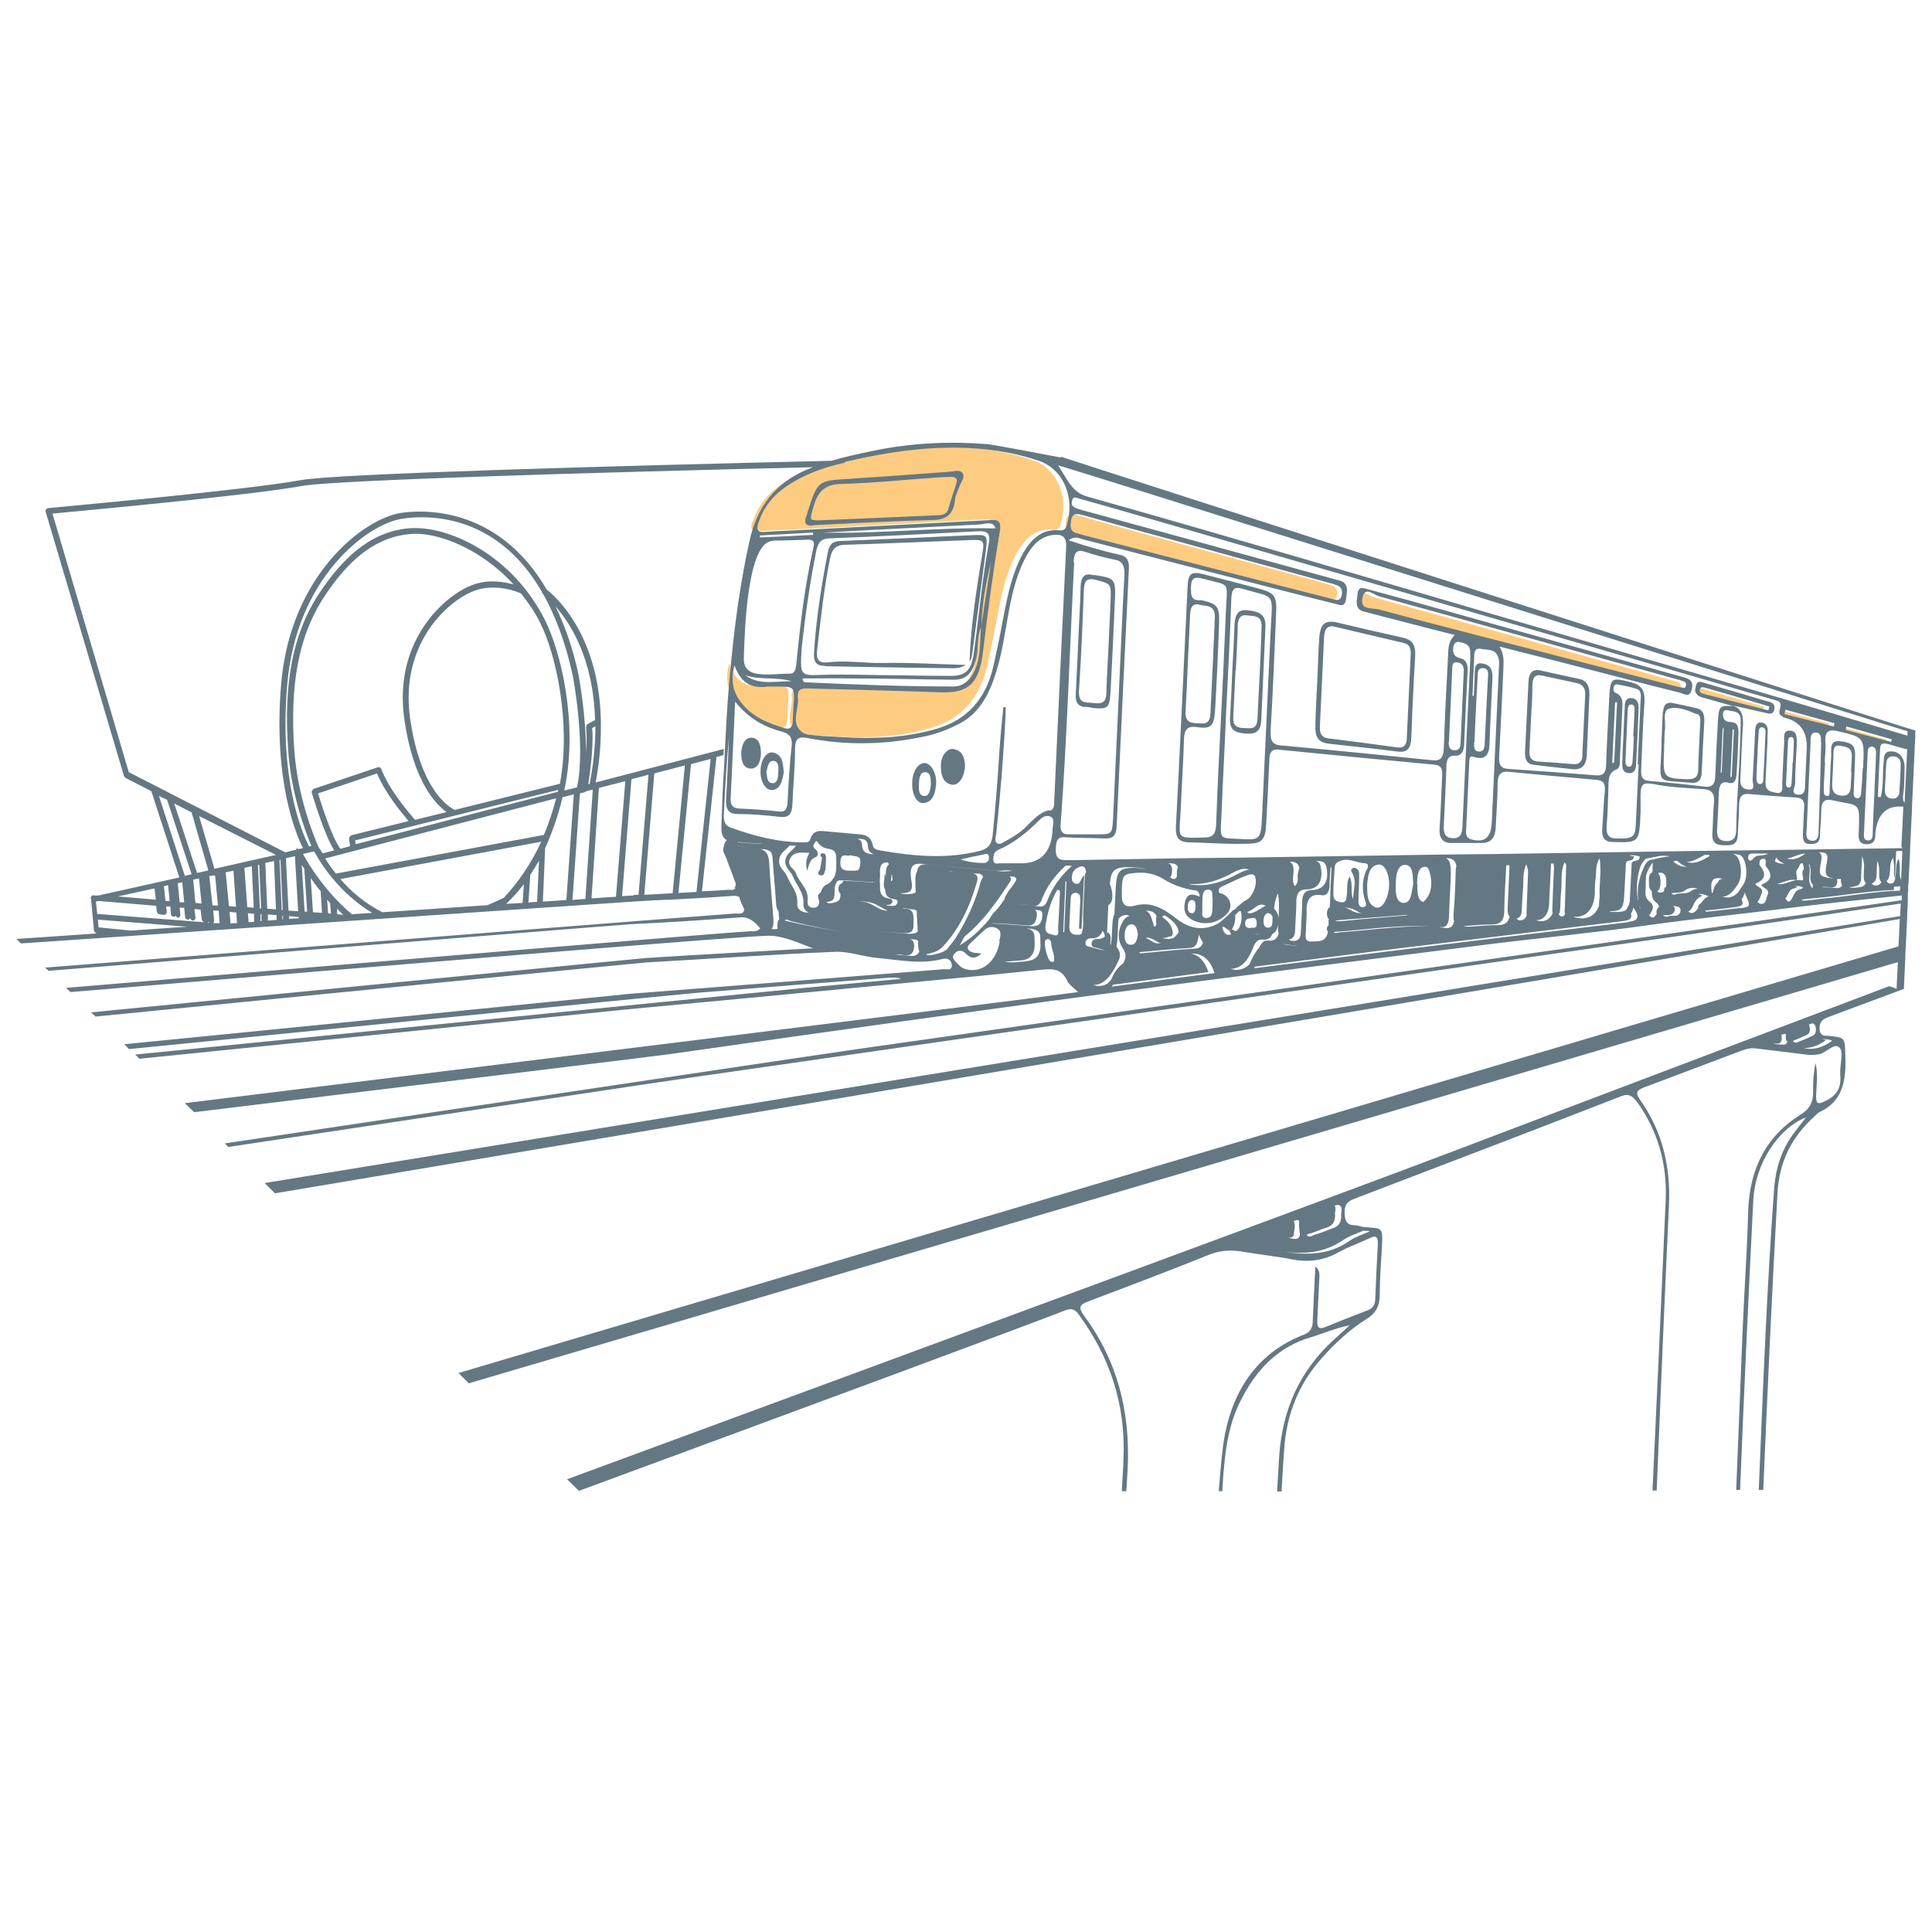 <?xml version="1.0" encoding="UTF-8"?>
<svg id="Layer_1" data-name="Layer 1" xmlns="http://www.w3.org/2000/svg" viewBox="0 0 60 60">
  <defs>
    <style>
      .cls-1 {
        fill: #647883;
      }

      .cls-1, .cls-2 {
        stroke-width: 0px;
      }

      .cls-2 {
        fill: #fecc81;
      }
    </style>
  </defs>
  <g>
    <path class="cls-2" d="m23.39,16.17c.17-.51.48-.86.87-1.12.56-.38,1.17-.59,1.8-.73,1.69-.39,3.39-.61,5.11-.27.3.06.6.14.9.24.76.26,1.13,1.12.87,2-.04.14-.12.17-.23.16-.6-.06-.96.35-1.23.91-.29.61-.41,1.28-.54,1.95-.08.45-.18.91-.28,1.36-.24,1.05-.84,1.66-1.72,1.93-.99.3-2,.33-3.01.27-.25-.02-.51-.02-.76-.05-.15-.02-.33-.01-.45-.1-.37-.29-.09-.72-.13-1.08-.03-.25.12-.29.3-.28,1.37.04,2.75.07,4.12.12.88.03,1.21-.26,1.33-1.28.15-1.24.31-2.48.52-3.71.05-.29-.03-.38-.27-.36-2.1.11-4.19.22-6.29.33-.25.01-.51.02-.76.04-.21.02-.25-.08-.17-.3Z"/>
    <path class="cls-2" d="m33.48,16.01c.86.24,1.71.48,2.57.71,1.7.47,3.4.93,5.11,1.4.05.01.11.03.16.05.15.04.24.13.2.33-.05.2-.19.14-.3.11-.67-.17-1.33-.34-2-.51-1.88-.48-3.76-.97-5.64-1.45-.1-.02-.19-.06-.29-.08-.15-.03-.2-.13-.19-.3,0-.36.19-.31.38-.26Z"/>
    <path class="cls-2" d="m22.65,20.62c.2.58.55.71.98.67.01,0,.02,0,.03,0,1.01.02.83-.13.79,1.07,0,.18-.08.27-.23.22-.51-.15-1-.33-1.37-.8-.24-.3-.34-.66-.21-1.16Z"/>
    <path class="cls-2" d="m57.15,22.69s.01-.08.02-.12c.47.13.94.27,1.41.4,0,.03-.01.05-.02.08-.47-.12-.94-.25-1.41-.37Z"/>
    <path class="cls-2" d="m56.77,22.57c-.51-.13-1.02-.25-1.53-.38,0-.05.02-.09.03-.14.51.14,1.01.28,1.52.42,0,.03-.01.06-.02.09Z"/>
    <path class="cls-2" d="m52.74,21.56c-.06-.02-.14-.03-.12-.14.02-.08.09-.07.14-.06.67.19,1.35.39,2.02.59,0,.04-.02.08-.03.12-.67-.17-1.34-.34-2.01-.51Z"/>
    <path class="cls-2" d="m42.59,18.94c-.17-.05-.52.03-.45-.33.07-.4.36-.1.52-.06,3.1.85,6.2,1.73,9.3,2.59.02,0,.04,0,.06.02.08.03.2.03.17.17-.03.12-.13.03-.21.04-1.15-.3-2.31-.59-3.47-.89-1.97-.51-3.95-1.01-5.92-1.54Z"/>
  </g>
  <g>
    <path class="cls-1" d="m32.95,14.21s-2.39-.46-2.34-.42c-1.17-.09-2.34-.03-3.49.21-.43.09-.87.18-1.29.31-6.82.16-15.4.4-16.48.6-1.76.32-7.79.86-7.85.87-.03,0-.05.02-.07.04-.02.02-.02.05-.01.08l2.43,8.2s.02.04.05.06l.8.41.87,2.68-2.51.56h-.15s0-.01,0-.01c-.05,0-.09.04-.09.08,0,.02,0,.04.02.05,0,0-.01,0-.01.02l.09.96s.04.07.08.08c-.82.06-1.65.11-2.49.17l.14.14c9.8-.67,19.34-1.33,19.67-1.34.82-.03,1.65-.08,2.47-.14.07,0,.13.01.17.04,0,.01.01.03.01.04.04.12.08.22.14.32,0,.21-.18.14-.29.15-.74.05-11.03.86-21.42,1.68l.11.1c9.23-.74,17.89-1.44,18.11-1.45,1.13-.05,2.26-.13,3.38-.21.26-.02.43.13.61.34-.09.11-.21.09-.3.09-.79.04-10.92.89-21.26,1.76l.14.13c10.63-.89,21.09-1.76,21.69-1.75.46,0,.92.23,1.37.39-1.72.1-3.44.19-5.16.3-.28.02-8.37.82-17.26,1.69l.14.13c8.83-.87,16.82-1.66,17.1-1.68,1.95-.11,3.91-.25,5.86-.33.43-.02.87.15,1.31.19.68.06,1.36.21,2.04.03.15-.04.27.04.28.19.01.19-.16.12-.25.13-3.24.26-6.47.51-9.71.76-.21.02-7.45.75-15.74,1.57l.15.15c9.06-.9,17.26-1.72,17.79-1.76,1.95-.16,3.9-.31,5.86-.46.11,0,.22,0,.33.04-1,.09-2.01.19-3.01.28-1.04.1-10.64,1.06-20.78,2.07l.13.13c8.07-.82,15.03-1.52,15.22-1.54,3.02-.28,6.04-.57,9.07-.86,1.23-.12,2.45-.23,3.68-.36.34-.03.65-.08.85.35.06.12.19.2.33.34-2.58.35-15.25,1.91-27.74,3.45l.29.28c7.82-.95,14.4-1.75,14.75-1.8,5.2-.74,10.39-1.47,15.59-2.15,3.28-.43,6.56-.85,9.83-1.26,1.69-.21,3.39-.37,5.08-.61,1.29-.18,2.58-.31,3.87-.47,1.3-.17,2.61-.3,3.91-.44v.15s-.01,0-.02,0c-1.66.24-3.32.48-4.98.72-5.48.78-10.96,1.56-16.44,2.34-3.57.51-7.14,1.01-10.71,1.52-1.28.18-10.16,1.51-19.93,2.97l.11.11c7.46-1.12,13.6-2.05,13.98-2.1,5.87-.84,11.75-1.69,17.62-2.53,5.13-.74,10.26-1.47,15.39-2.2,1.65-.24,3.3-.48,4.95-.73l-.02.39c-.44.07-28.18,4.6-50.79,8.29l.32.32c22.59-3.8,50.11-8.45,50.46-8.52l-.04.85c-1.76.52-24.11,7.14-44.72,13.25l.32.32c21.14-6.23,43.95-12.95,44.38-13.08l-.04.83s-.2-.09-.24-.08c-4.36,1.65-8.71,3.29-13.07,4.95-3.51,1.34-15.15,5.63-27.98,10.36l.37.36c7.76-2.86,13.86-5.12,15.06-5.59.18-.07.31-.1.46.11.95,1.3,1.47,2.77,1.39,4.51,0,.18-.03.53-.05.98h.14c.02-.31.03-.56.04-.7.09-1.79-.34-3.38-1.34-4.73-.23-.31-.12-.37.13-.47,1.25-.47,2.49-.94,3.73-1.44.35-.14.68-.16,1.04-.1.51.09,1.03.14,1.54.24.51.1,1,.04,1.47-.23.31-.17.64-.28.95-.43.19-.09.26-.05.25.2-.03.56-.06,1.11-.08,1.67,0,.19-.07.31-.23.37-.45.17-.9.35-1.34.53-.18.07-.24,0-.23-.22.02-.41.04-.83.06-1.24,0-.13.05-.28-.12-.43-.03.59-.06,1.13-.08,1.67,0,.23-.07.37-.28.45-1.32.51-2.17,1.58-2.46,3.16-.06.3-.12.91-.18,1.7h.11c.02-.31.03-.56.05-.7.06-.73.18-1.43.5-2.07.5-1.03,1.21-1.72,2.2-2.01.4-.12.78-.29,1.2-.37-.16.15-.32.3-.49.45-1.03.94-1.61,2.14-1.7,3.7-.01.2-.03.55-.06,1.01h.14c.03-.58.06-1.04.08-1.28.07-1.13.46-2.06,1.15-2.84.43-.49.9-.92,1.43-1.25.28-.18.39-.4.39-.77,0-.44.03-.88.06-1.32.04-.78.05-.7-.51-.75-.11,0-.22-.06-.33-.06-.27,0-.32-.17-.31-.45.02-.28.18-.32.35-.39,2.75-1.05,5.5-2.1,8.25-3.17.22-.09.34,0,.48.18.63.88.94,1.9.89,3.04-.13,3.01-.27,6.02-.41,9.03h.13c.12-2.94.24-5.89.38-8.83.06-1.24-.21-2.33-.88-3.28-.18-.25-.12-.32.11-.41,1.02-.38,2.03-.77,3.05-1.15.14-.05.28-.08.42-.06.55.07,1.09.13,1.64.2.11.01.22,0,.33-.02.23-.05.48-.39.64-.19.12.14-.01.54.01.82.05.49-.18.7-.52.85-.18.08-.23.05-.23-.18.01-.34.07-.68-.02-1.03-.05.28-.08.56-.07.83.01.38-.1.6-.4.78-1.02.64-1.58,1.63-1.62,3.02-.03,1.22-.12,2.43-.17,3.64-.07,1.66-.13,3.32-.2,4.99h.12c.12-3,.26-6,.41-9,.06-1.13.77-2.23,1.64-2.57-.16.2-.3.38-.43.56-.33.47-.51,1-.56,1.62-.23,3.12-.35,6.26-.48,9.39h.14c.13-3.06.27-6.13.44-9.19.05-1.02.46-1.78,1.13-2.39.06-.06.12-.13.19-.16.67-.31.82-.92.79-1.7-.02-.6.02-.6-.5-.66-.12-.01-.28.03-.3-.2-.02-.23.1-.32.26-.38.79-.29,1.57-.59,2.36-.88,0,0,0-.02,0-.03,0-.02,0-.03,0-.05l.04-.85s0-.05,0-.08l.06-1.24s0-.05,0-.08l.02-.39s0-.05,0-.08v-.16s0-.05.01-.08v-.15s0-.05.01-.08l.05-1.01s0-.05,0-.08l.06-1.24s0-.05,0-.08l.08-1.71c0-.13.01-.26.02-.39v-.16s0-.05.01-.08c-.16-.03-26.04-8.33-26.55-8.51Zm7.73,24.1c.18-.05.35-.14.53-.19.19-.06.27-.2.25-.44.02-.12.02-.19-.01-.24.18-.06.25.03.2.26.02.24-.06.38-.25.44-.18.06-.35.15-.53.19-.09.02-.22.14-.29.02.04-.02.07-.04.1-.05Zm-.5.01c.02-.13.06-.28,0-.4.06-.03.13-.05.17,0-.02.11,0,.23.01.34,0,.02.01.02.01.03,0,.02,0,.04,0,.05-.02.13-.11.15-.2.13-.06,0-.11-.02-.17-.03.09,0,.17,0,.19-.13Zm2.16-.1c.07.01.13,0,.2.02-.26.12-.45.17-.62.29-.64.45-1.32.45-2.01.35.62.07,1.23.03,1.82-.38.16-.11.36-.17.61-.28Zm13.06-5.78c-.1,0-.21,0-.32-.03.04,0,.09,0,.13,0,.12,0,.13-.13.12-.23,0-.02,0-.03-.01-.05,0,0,.02,0,.03,0,.04-.02.08-.03.11-.02,0,.05,0,.1,0,.15,0,.04.02.07.05.08-.01.05-.04.1-.11.1Zm.27-.11c.14-.06.3-.12.46-.2.09-.05.09-.17.06-.28,0-.01-.01-.02-.02-.03.03,0,.05-.02.08-.03.06-.02.11.01.13.08.03.11.02.23-.06.28-.18.1-.37.16-.52.23-.07,0-.1-.02-.12-.05Zm1.05-.03s-.08-.02-.13-.03c.1,0,.2,0,.31.05-.27.2-.55.3-.89.23.26,0,.49-.09.71-.26ZM26.25,14.34c1.69-.39,3.39-.61,5.11-.27.3.06.6.14.9.24.76.26,1.13,1.12.87,2-.04.14-.12.17-.23.16-.6-.06-.96.35-1.23.91-.29.61-.41,1.28-.54,1.95-.08.45-.18.91-.28,1.36-.24,1.05-.84,1.66-1.72,1.93-.99.3-2,.33-3.01.27-.25-.02-.51-.02-.76-.05-.15-.02-.33-.01-.45-.1-.37-.29-.09-.72-.13-1.08-.03-.25.12-.29.3-.28,1.37.04,2.75.07,4.12.12.88.03,1.21-.26,1.33-1.28.15-1.24.31-2.48.52-3.71.05-.29-.03-.38-.27-.36-2.1.11-4.19.22-6.29.33-.25.01-.51.02-.76.04-.21.02-.25-.08-.17-.3.17-.51.48-.86.87-1.12.56-.38,1.17-.59,1.8-.73Zm5.02,12.88c.05,0,.1,0,.16,0,.07,0,.11.03.13.06,0,0,0,0,0,.01,0,0,0,.02,0,.03-.05.15-.23.3-.3.46-.01.02-.03.04-.04.06-.02.04-.01.06-.02.08-.08.12-.17.24-.26.35-.08.06-.15.15-.21.27-.27.32-.57.61-.93.82.06-.09.1-.19.16-.28.55-.44.98-1.05,1.39-1.67.08-.12.05-.19-.06-.21Zm.1-.41h0c-.1,0-.2,0-.3,0-.08,0-.2.05-.22-.09-.01-.13.02-.27.14-.32.49-.21.91-.55,1.31-.95.09-.09.22-.15.34-.08.12.07.06.23.05.35q-.03,1.04-.9,1.09c-.14,0-.28,0-.43,0Zm1.22-1.65c-.31.06-.52.32-.75.54-.19.18-.4.31-.63.43-.08.04-.16.12-.25.05-.09-.07-.03-.19-.02-.29.13-1.23.23-2.47.29-3.71,0-.07,0-.15,0-.22-.02,0-.04,0-.07,0-.05.5-.1.99-.13,1.49-.05.83-.12,1.65-.2,2.47-.03.29-.13.43-.38.5-1.04.27-2.08.17-3.12-.01-.09-.02-.19-.03-.22-.14-.07-.36-.31-.35-.54-.37-.3-.03-.59-.05-.89-.08-.21-.02-.42-.06-.52.25-.03.1-.12.09-.2.09-.78,0-1.53-.19-2.27-.46-.19-.07-.22-.22-.21-.42.04-.8.08-1.6.16-2.4-.03.64-.05,1.28-.09,1.92-.02.32.06.48.36.48.44,0,.88.04,1.32.09.28.03.37-.1.38-.41.02-.56.08-1.11.08-1.67,0-.37.11-.42.39-.37,1.23.24,2.45.21,3.68-.06.37-.08.72-.22,1.06-.4.6-.32.91-.91,1.12-1.6.22-.71.3-1.46.45-2.18.1-.48.24-.94.46-1.37.21-.39.48-.67.9-.7.23-.02.38.06.36.39-.13,2.62-.25,5.25-.37,7.87,0,.13,0,.28-.15.31Zm-1.88,1.45c.02.13-.06.19-.16.19-.22,0-.44-.02-.72-.11.27-.06.48-.11.7-.15.07-.01.17-.07.18.07Zm-4.46.74c-.06,0-.09.04-.11.09-.06.01-.1.05-.1.17,0,.08.03.12.06.14,0,.1,0,.21-.11.25-.1.04-.24.08-.33.02.05-.01.1-.03.15-.04.13-.05.1-.21.11-.34,0-.04,0-.09.02-.14,0,0,0,0,0-.01.02-.06.04-.09.07-.13.02,0,.03-.02.05-.02.37,0,.73.04,1.1.06,0,0,0,0,0,.01-.3-.02-.61-.05-.91-.05Zm.37.48c-.05,0-.1-.01-.15-.02-.03,0-.07,0-.11-.01.09.01.17.02.26.03Zm-1.21.1s.02.02.03.03c0,.02,0,.03,0,.04,0,.14-.08.2-.2.19-.11-.01-.17-.07-.16-.2.05-.39-.26-.57-.36-.87-.05-.15-.29-.22-.19-.44.08-.19.27-.21.44-.2.04,0,.09,0,.17.01q-.16.24-.07.55c.06-.19.08-.36.26-.42.09-.03.09-.18-.01-.25-.09-.06-.06-.13-.02-.19.07-.13.1,0,.14.04.05.03.09.08.14.1.15.07.39,0,.39.32,0,.21.02.43-.06.6-.03.03-.05.07-.08.11-.04.04-.07.08-.14.11-.11.05-.17.14-.2.25-.07.05-.12.11-.06.22Zm-.29.41c-.2.01-.37-.08-.36-.27.03-.37-.21-.58-.32-.86-.07-.17-.28-.27-.24-.52.03-.21.2-.28.32-.43.07,0,.13,0,.2.01-.12.16-.3.23-.33.44-.03.24.17.34.24.52.11.28.35.49.32.86,0,.12.07.21.17.25Zm.98-1.59c.02-.29.21-.14.3-.19.11.03.23.02.3.09.03.1.03.23-.03.35,0,0-.01,0-.02.02-.07.03-.17.02-.25.02-.16,0-.32-.01-.3-.28Zm.98,1.29c.17.05.33.18.49.24-.23.02-.44-.2-.67-.26-.08-.02-.15-.02-.23-.03.14,0,.27.01.41.05Zm.47.06s.05,0,.07,0c.03,0,.08-.05.09-.08.02-.05-.02-.1-.07-.11-.28-.03-.32-.2-.31-.39,0,0,0,0,0,0,0-.03,0-.07,0-.1,0,0,0,0-.01,0,0-.07.01-.14.01-.21,0-.16-.03-.38.15-.42.09-.02.12.01.12.06-.1.08-.09.25-.09.39,0,.02,0,.04,0,.05,0-.05-.01-.1-.02-.15,0,0,0,.01-.02.02.01.15-.07.35.02.47,0,.15.07.28.31.3.05,0,.09.06.07.11-.01.04-.06.08-.09.09-.09,0-.19.01-.26-.02Zm.12-.74c0-.06.02-.13.01-.18,0-.01.01-.02.02-.02.01.05.01.11.02.15-.01.02-.02.05-.03.05,0,0-.01,0-.02,0Zm-.58-.83c-.16-.02-.31-.05-.32-.3,0-.11-.07-.16-.15-.18.05,0,.1,0,.15.01.1,0,.17.07.18.19.01.25.16.28.32.3.5.06,1,.13,1.49.19-.56-.07-1.12-.15-1.68-.22Zm-3.09-9.74c.36,0,.72-.02,1.09-.03.16,0,.22.05.17.25-.27,1.19-.41,2.4-.53,3.62-.02.15-.04.29-.2.29-.35,0-.7.06-1.05,0-.22-.04-.38-.18-.38-.45.02-.8.1-3.7.91-3.67Zm-.4-.09s0-.04,0-.07c.55-.03,1.1-.06,1.65-.09,0,.02,0,.05,0,.07-.55.03-1.1.06-1.65.08Zm2.15.02c1.54-.06,3.07-.14,4.61-.22.22-.01.42,0,.35.36-.21,1.14-.31,2.3-.47,3.44-.08.52-.24.68-.69.69-.58,0-1.16-.01-1.75-.02-.77,0-1.54-.04-2.31-.01-.64.02-.65.03-.59-.87.1-.9.24-1.94.45-2.98.06-.27.15-.38.4-.39Zm-.18-.18c.55-.03,1.1-.06,1.66-.09,1.05-.05,2.1-.11,3.16-.16.19,0,.43-.14.54.12-1.78-.04-3.56.17-5.35.13Zm5.21.91c-.1.65-.2,1.31-.3,1.96.02-.67.14-1.32.3-1.96Zm-.31,2.01c-.04.41-.01.82-.14,1.21-.13.38-.35.64-.71.65-1.53,0-3.06-.06-4.59-.13-.04,0-.09,0-.11-.12.51,0,1.02-.01,1.53,0,1.06,0,2.11.03,3.17.04.38,0,.57-.19.69-.63.09-.33.02-.69.16-1.01Zm-5.88,1.7c-.49-.02-.99.14-1.45-.19.48.16.98.04,1.45.19Zm-.79.16s.02,0,.03,0c1.01.02.83-.13.79,1.07,0,.18-.08.27-.23.23-.51-.15-1-.33-1.37-.8-.24-.3-.34-.66-.21-1.16.2.58.55.71.98.67Zm-.97.47c.45.56.95.8,1.48.94.24.07.31.21.27.49-.06.55-.09,1.1-.12,1.66-.01.24-.06.35-.29.32-.4-.05-.81-.07-1.21-.09-.16-.01-.28-.07-.27-.3.05-.98.09-1.95.14-3.02Zm10.51-4.33c.02-.32.11-.41.37-.32.3.1.6.18.9.24.25.04.32.19.31.47-.07,1.28-.12,2.55-.18,3.83,0,0,0,0,0,0-.06,1.23-.11,2.45-.17,3.68-.03.55-.03.55-.48.55-.31,0-.61,0-.92,0-.19,0-.25-.11-.23-.32.2-2.7.28-5.42.42-8.13Zm-28.42,7.25l.27.13.76,2.31-.21.05-.81-2.5Zm1.56,2.32l-.36.08-.71-2.16.54.28.52,1.8Zm-.3-1.69l2.39,1.21s0,0,0,0l-1.91.43-.48-1.65Zm.08,2.72l-.19-.02-.07-.72.08-.02s0,0,.01,0c0,0,0,0,0,0l.09-.02.08.78Zm-.6-.66l.06.62h-.14s-.06-.59-.06-.59l.14-.03Zm-.44.1l.05.48h-.13s-.05-.46-.05-.46l.12-.03Zm-.42.09l.04.35-1.18-.1,1.14-.25Zm-.75,1.31l-.99-.1-.02-.24,2.77.22c-.58.04-1.17.08-1.76.12Zm-1.03-.52l-.04-.38.07-.02,1.8.15.02.18s.03.07.07.08l.13.02s.01,0,.02,0c.02,0,.04,0,.06-.02.02-.02.03-.05.03-.08l-.02-.16h.13s.02.24.02.24c0,.05.04.08.09.08,0,0,0,0,0,0,.02,0,.04-.01.06-.03.02.03.03.06.06.06,0,0,0,0,0,0,.05,0,.09-.05.08-.1l-.02-.21h.14s.03.29.03.29c0,.05.04.08.09.08,0,0,0,0,0,0,.03,0,.05-.02.07-.05,0,.04.04.08.08.08,0,0,0,0,0,0,.05,0,.09-.05.08-.1l-.03-.26.19.02.04.33s.04.04.06.06l-3.35-.26Zm3.43.27s.02-.01.03-.03c0,.02.02.02.04.03h-.06Zm.05-1.44l.1-.02s.01,0,.02,0c0,0,0,0,0,0h.06s.09.93.09.93h-.17s-.1-.9-.1-.9Zm.13,1.45s.02-.04.02-.07l-.03-.31h.17s.03.39.03.39c0,0,0,0,0,0h-.19Zm.38-1.57l.24-.05.08,1.12-.22-.02-.1-1.04Zm.15,1.59s0,0,0,0l-.03-.36.21.02.02.33c-.07,0-.14,0-.2.01Zm.44-1.73l.22-.05.06,1.29-.2-.02-.09-1.22Zm.12,1.69l-.02-.28.19.02v.25c-.05,0-.11,0-.17.01Zm.29-1.78h.04s.06,1.35.06,1.35h-.04s-.06-1.35-.06-1.35Zm.08,1.75v-.22s.03,0,.03,0v.22s-.02,0-.03,0Zm.15-1.81l.27-.06.06,1.5-.27-.02-.06-1.42Zm.08,1.79v-.19s.27.02.27.02v.15c-.08,0-.18.01-.27.02Zm.37-1.89h.02s.07,1.56.07,1.56h-.03s-.07-1.56-.07-1.56Zm.08,1.86v-.12s.02,0,.02,0v.11s-.01,0-.02,0Zm.12-1.91l.27-.06.1,1.71-.3-.02-.08-1.62Zm.09,1.89v-.09s.3.03.3.03v.04c-.1,0-.2.01-.3.02Zm.38-1.7s.06.1.09.14l.09,1.33h-.08s-.09-1.48-.09-1.48Zm.1,1.67h0s.08,0,.08,0h0s-.05,0-.08,0Zm.26-.18l-.07-1.06c.09.13.19.27.31.41l.04.67-.28-.02Zm.47.04l-.03-.43s.07.08.09.1l.03.33h-.09Zm.28.02v-.17c.05.06.12.13.19.19l-.19-.02Zm.47.01c-.83-.68-1.37-1.58-1.53-1.88l.34-.08s.01.03.02.03c0,0,0,0,.01.01.17.32.76,1.26,1.78,1.87-.2.01-.4.03-.61.04Zm7.45-5.79l.1-.05c0,.54-.05,1.13-.18,1.79h-.04c.16-1.02.14-1.57.12-1.74Zm-.14-.13s-.05.06-.05.1c0,0,.04.24,0,.78,0-1.15-.22-2.33-.23-2.39-.18-.85-.43-1.55-.72-2.14.46.52,1.18,1.63,1.23,3.53l-.24.13Zm-.46-1.49s.41,2.16.13,3.46l-.39.1s0-.02,0-.03c.44-2.08-.13-4.32-.6-5.25-1-2.01-2.9-2.87-4.02-2.87-.04,0-.09,0-.13,0-1.12.07-2.05.75-2.94,2.14-.75,1.2-1.04,2.71-.89,4.76.09,1.35.53,2.52.72,2.97l-.07.02c-.11-.21-.95-1.88-.68-5.02.27-3.3,2.46-4.99,3.57-5.16.76-.12,2.92-.19,4.34,2.27,0,.03.01.05.04.07,0,0,0,0,0,0,.37.66.69,1.48.92,2.54Zm-5.23,1.37c.28,1.9.96,2.61,1.31,2.86l-.98.24c-.16-.18-.8-.92-1.05-1.58-.02-.05-.07-.07-.11-.05l-1.99.67s-.07.06-.06.11c.02.06.37,1.27.7,1.8l-.36.09-.13-.2c-.15-.34-.65-1.57-.75-3.01-.14-2.01.13-3.48.86-4.65.85-1.34,1.74-1.99,2.8-2.06.78-.05,2.12.44,3.15,1.57-.29-.08-.74-.16-1.2-.01-.84.26-2.56,1.69-2.19,4.21Zm-1.69,3.92l-.3.08c-.28-.39-.6-1.42-.69-1.72l1.83-.62c.25.61.77,1.23.98,1.48l-1.78.44s-.07.05-.07.1l.03.23Zm6.4-1.48c-.1.38-.22.76-.38,1.13l-6.46,1.2c-.14-.18-.25-.33-.33-.47l7.18-1.87Zm-6.22,1.43l-.02-.13,6.31-1.57s-.01.04-.02.06l-6.28,1.63Zm3.07-1.08c-.13-.06-1.05-.55-1.38-2.82-.35-2.41,1.27-3.76,2.07-4.01.63-.19,1.24.05,1.37.11.22.28.43.57.6.92.48.95.96,3.09.61,4.99l-3.26.81Zm2.11,2.89c-.16.01-.33.02-.51.03.19-.18.37-.38.55-.61l-.04.58Zm.45-.03c-.09,0-.18.01-.27.02l.06-.86c.09-.14.18-.29.27-.44l-.06,1.28Zm-1.05-.12c-.06.03-.25.12-.49.22-.97.07-2.07.14-3.26.22-.55-.27-.99-.66-1.31-1.03l6.24-1.16c-.3.65-.7,1.25-1.17,1.75Zm1.23.11l.07-1.66c.21-.46.4-.99.54-1.58l.35-.09-.23,3.28c-.23.02-.47.03-.73.05Zm.92-.06l.23-3.3.16-.04s.01-.02.02-.02l.22-.06-.23,3.4c-.13,0-.26.02-.41.03Zm.59-.04l.23-3.43.82-.21-.29,3.59c-.2.01-.46.03-.76.05Zm1.31-.09s-.16.01-.36.02l.29-3.63.53-.14-.31,3.73s-.1,0-.15,0Zm.33-.02l.31-3.77.95-.25-.38,3.97c-.29.02-.58.03-.88.05Zm1.06-.06l.39-4,.61-.16-.44,4.13c-.18.01-.36.02-.55.03Zm1.6-.1c-.29.02-.58.04-.87.05l.45-4.17.22-.06c0-.06,0-.13.01-.19l-3.98,1.04c.13-.69.17-1.31.16-1.87,0-.02,0-.04,0-.06-.06-2.75-1.5-3.92-1.68-4.06-1.55-2.66-3.96-2.47-4.53-2.38-1.16.18-3.44,1.93-3.72,5.33-.25,3.02.48,4.69.68,5.08l-.14.03s-.03-.02-.05-.02c-.02,0-.01.02-.03.04l-.33.08-4.86-2.49L1.63,15.95c.83-.08,6.12-.56,7.76-.86,1.02-.18,9.13-.42,15.85-.58.02,0,.04-.01.06-.02-.09.04-.19.07-.28.11-.91.4-1.51,1.1-1.75,2.23-.26,1.18-.43,2.38-.55,3.58-.09.85-.15,1.7-.19,2.55-.02.32-.03.67-.05.98-.04.52-.05,1.03-.07,1.55,0,.22-.06.47.16.6-.07.08-.09.15-.09.21,0,0,0,0,0,0-.07.13.05.26.09.39.09.25.19.5.28.75l-.02.16s-.05.04-.11.04Zm.11-.04s.04-.04.06-.06c0,0,0,.01,0,.02,0,.02-.04.03-.06.04Zm-.06-1.34s0,0,0,0c.07,0,.15.03.19.02.09.01.18.03.26.04-.14-.02-.28-.04-.45-.06Zm.18-.09s0,0,0-.01c.25.02.49.04.74.05.02,0,.02.01.04.01-.26-.01-.51-.03-.77-.05Zm1.25,2.68s-.1.04-.19,0c.05-.04.07-.13.06-.28-.04-.58-.1-1.16-.13-1.74-.01-.27-.1-.41-.27-.45.01,0,.02,0,.03,0,.14,0,.23.03.3.1.01.05.04.07.04.13.03.48.08.95.11,1.43,0,.12.03.21.08.27,0,.08.01.17.02.25-.02.01-.04.04-.05.1-.01.07-.01.13,0,.19Zm.23-.26s0,0-.01,0c.05-.05.14.01.2.03.6.15,1.2.27,1.81.36-.67-.1-1.34-.22-2-.38Zm1.98.23c.56.08,1.13.14,1.7.17.17,0,.32,0,.31-.27,0-.21.05-.47-.24-.49-.04,0-.07,0-.1-.02.1,0,.19.03.29.04.07,0,.12.02.15.05,0,.21.03.43.03.64-.06.06-.15.07-.25.07-.63-.04-1.26-.1-1.89-.19Zm1.89.87c-.1-.01-.2-.01-.3-.02-.05,0-.1-.01-.15-.02.09,0,.17,0,.26.02.17.02.31,0,.33-.26,0-.16-.05-.21-.12-.23,0,0,.01,0,.02,0,.08,0,.16,0,.22.05,0,.16.01.26.04.33-.05.13-.17.15-.3.13Zm.24-2.62c-.05.06-.07.16-.06.34,0,.1,0,.2.01.3-.02.01-.02.03-.05.04-.14.04-.3.04-.45,0,.09,0,.18,0,.26-.03.2-.06.1-.32.09-.47-.04-.37.09-.44.37-.41.74.08,1.49.14,2.24.21.17.02.39-.04.53.01-.11,0-.24.02-.34.01-.75-.07-1.49-.13-2.24-.21-.22-.03-.34.02-.37.21Zm1.13.01s0,0,0,0c-.06,0-.12,0-.19-.01,0,0,0,0,0,0,.06,0,.12,0,.19.01Zm-.16,2.36c-.09.1-.2.15-.32.18-.22.06-.33.08-.38.02.05,0,.11-.02.19-.04.12-.03.23-.09.32-.18.52-.55.85-1.25,1.07-2.02.05-.16,0-.24-.13-.26.05,0,.1,0,.16,0,.1,0,.14.05.16.11-.03.04-.05.08-.07.13-.17.65-.45,1.24-.8,1.79-.07.09-.13.18-.21.26Zm1.59-.19c-.11.6-.5.94-.96.88-.12-.02-.24-.06-.33-.17-.07-.08-.22-.18-.14-.3.08-.13.23-.18.37-.04.13.13.27.21.49,0-.15-.02-.23-.01-.3-.04-.13-.05-.18-.15-.05-.27.15-.14.3-.29.46-.43.13-.11.28-.1.4-.02.13.09.07.26.04.39Zm.8.62c-.21,0-.42.06-.65,0,.16,0,.31-.02.47-.03q.51-.02.46-.6c-.01-.13.03-.28-.13-.36-.04-.02-.08-.02-.12-.03.1,0,.2,0,.3.05.16.07.12.22.13.36q.05.58-.46.6Zm.26-1.09c-.41-.04-.83-.06-1.28-.09,0,0,0,0,0-.01.38.02.74.04,1.09.07.19.02.26-.12.28-.3.01-.11-.02-.16-.07-.18,0,0,0,0,0,0,.11.01.27-.03.24.2-.02.18-.08.31-.28.3Zm.53,1.1c-.11-.05-.24-.56-.17-.67.02-.03.05-.03.07-.04.1.02.11.11.11.18.02.18.12.33.08.52,0,.01-.06.02-.09,0Zm.1-.83c-.11-.04-.31-.02-.27-.29.06-.41.17-.79.37-1.12.03.01.05.02.08.03-.02.38-.03.77-.06,1.15,0,.09.05.29-.12.23Zm-.22-1.05c-.05.12-.13.18-.24.16-.27-.03-.55-.06-.82-.1,0,0,0,0,0,0,.21.03.43.05.64.08.11.01.19-.04.24-.16.16-.43.41-.77.76-1.09,0,0,.02,0,.02,0,.04,0,.08,0,.17.01-.36.32-.61.67-.77,1.1Zm.44,1.31s0-.02,0-.04c0,0,0,.02,0,.02,0,0,0,.01,0,.02Zm.09-.35s-.02,0-.03,0c.02-.53.05-1.05.07-1.58,0,0,.02,0,.03,0-.02.53-.05,1.05-.07,1.58Zm.59-.29c0,.15-.02.26-.06.35-.04.02-.09.02-.15.02-.14,0-.23-.08-.22-.26.01-.28.03-.57.04-.85,0-.12.05-.2.17-.19.12.01.13.12.13.23-.01.29-.03.59-.04.88.03,0,.06,0,.08.01.03-.55.05-1.09.08-1.66-.12.07-.1.31-.27.25-.09-.03-.12-.1-.11-.2,0-.19.12-.27.24-.32.12-.05.18.02.2.15-.01.05-.04.07-.04.13-.01.49-.06.98-.05,1.47Zm.07.63c0-.11.09-.15.17-.15.16.01.29-.04.36-.23.06.05.07.12.07.18-.07.05-.15.08-.24.07-.08,0-.16.03-.17.14,0,.13.09.12.16.14.11.03.2.06.27.07-.1,0-.24-.03-.46-.1-.07-.02-.17-.01-.16-.14Zm.25,1.3c.29,0,.53-.23.75-.7.09-.17.11-.29-.02-.47,0-.01,0-.02-.02-.03.03-.11.04-.28.05-.54,0-.14.01-.24.02-.32.11-.12.23-.14.35-.08-.08.01-.16.06-.22.17-.16.27-.17.58,0,.83.12.18.1.29.02.46-.14.11-.27.24-.36.47-.02.05-.07.1-.14.17-.14.08-.28.09-.44.04Zm.51-3.16c.04-.41.15-.49.55-.5.21,0,.41.02.6.07-.14-.02-.27-.05-.41-.05-.44.01-.53.09-.56.63-.01.27-.03.53-.04.8-.04.08-.06.2-.07.45-.01.25-.02.42-.05.53-.03-.14.06-.29-.08-.41,0,.02-.02.02-.03.03.01-.29.03-.58.04-.87.03-.02.06-.04.08-.08.08-.11.05-.4-.04-.6Zm.68,1.28c.14,0,.17.17.19.32-.03.15-.06.32-.23.31-.15,0-.19-.16-.18-.31,0-.16.06-.33.22-.32Zm-.62,1.92s.03-.04.05-.05c1.03-.14,2-.26,2.95-.39-.12-.37-.32-.53-.54-.58.31,0,.57.13.73.61-1.02.13-2.06.27-3.19.42Zm1.31-1.85c-.09-.34-.13-.46-.27-.5.19,0,.28.04.35.17-.02.04-.01.09-.02.14,0,.06.05.16-.05.19Zm.16.51s.04,0,.06.01c-.09,0-.18,0-.24-.04-.1-.06-.17-.1-.23-.13.08-.04.19.02.41.15Zm.95.15c.21-.01.25-.18.28-.41.05.1.09.18.13.25-.04.1-.1.17-.23.18-.58.03-1.16.1-1.74.15,0-.02,0-.02.01-.04.52-.05,1.03-.1,1.55-.13Zm-.85-.95s0-.01,0-.02c.04-.07.1-.03.14,0,.16.12.33.24.37.48,0,0-.01.01-.02.02-.03.06-.08.1-.13.15,0,0,0,0,0,0-.13.06-.25.05-.37.01.06,0,.12,0,.18-.03.07-.03.17,0,.15-.15-.03-.25-.18-.36-.33-.48Zm.83.42s0,0,0,0c.09.03.18.03.27.04-.08,0-.18-.02-.27-.04Zm.84-.2c-.38.19-.81.15-1.22-.17-.4-.31-.78-.55-1.28-.42-.17.04-.44.1-.43-.32,0-.63.02-.65.42-.69.32-.03.6.02.89.2.27.17.57.27.88.33.09.02.21-.02.23.21-.21-.1-.4-.12-.46.17-.06.28.03.46.27.57.36.16.78.08,1.05-.23.17-.2.1-.48-.15-.6-.05-.02-.12,0-.12-.09,0-.08.04-.11.1-.14.25-.11.49-.24.74-.33.09-.03.21-.09.28,0,.09.21-.02.55-.2.71-.16.09-.31.21-.44.35,0,0-.02,0-.03,0-.09.1-.19.19-.28.27-.07.06-.15.13-.22.17,0,0,0,0-.01,0Zm-1.23-1.47c-.04.09-.13.06-.2.01,0,0,0,0,0,0,.02-.02.04-.05.05-.11.02-.13.03-.28-.11-.33.06,0,.11,0,.17.01.08.02.11.06.13.11-.01.04-.03.08-.03.13,0,.07,0,.12,0,.17Zm.45.23s-.05-.01-.07-.02c.49.04.94-.11,1.38-.35.16-.09.34-.16.49-.09-.1.01-.21.06-.31.11-.48.26-.96.43-1.5.35Zm.67.41c0,.13,0,.26-.01.38,0,.14-.05.26-.19.25-.18-.01-.11-.18-.12-.29,0-.04,0-.08,0-.12,0,0,0,0,0,0,0-.09,0-.18.01-.27.01-.14.08-.22.2-.2.12.02.1.14.1.24Zm-.53.29c-.01.09-.02.2-.12.19-.11,0-.13-.11-.12-.22,0-.09.04-.19.12-.19.13,0,.11.12.12.22Zm1.99.06s-.09.07-.15.09c-.08.03-.18.08-.24,0,.02,0,.04-.01.06-.02.05-.02.1-.05.15-.09.12-.1.24-.16.37-.08-.06.02-.12.06-.19.11Zm.25.13c.09,0,.13.06.15.12,0,.08,0,.17-.02.26,0,0,0,0,0,0-.02.04-.06.07-.11.07-.11.01-.15-.09-.15-.2,0-.13.04-.22.14-.26Zm-.28.66s-.01,0-.02,0c-.03,0-.06,0-.09-.01.04,0,.08,0,.11.01Zm-.24-.2c-.08,0-.19,0-.18-.15,0-.16.13-.14.23-.16.1-.02.13.07.13.16.01.16-.09.15-.17.14Zm-.4.03c-.07.12-.13.04-.2,0,0,0,.01,0,.02-.01.08-.13.1-.27.09-.42.04-.04.08-.08.12-.12,0,0,.02,0,.06,0,.04.2.02.4-.09.57Zm-.49-.07c.09-.01.15.11.22.11.02.05.03.1.06.13,0,0,0,0-.01,0-.14.05-.24-.04-.27-.24Zm.39,1.34s-.09-.02-.13-.03c.34-.01.55-.28.69-.64.06-.16.13-.28.28-.27.19.02.28-.05.32-.17.08-.04.14-.11.17-.23.06-.21.04-.41-.11-.56.01-.15.04-.31.12-.48.07.44,0,.8,0,1.16,0,.04.02.06.02.09-.04.15-.13.25-.34.22-.14-.01-.21.1-.27.23-.1.1-.19.27-.3.51-.12.12-.27.18-.46.17Zm12.21-1.48c-2.55.31-5.09.61-7.64.93-1.32.16-2.64.33-3.97.5,0-.02.02-.03.02-.05,1.26-.16,2.51-.32,3.76-.48,2.55-.31,5.09-.62,7.64-.93.18-.02.34-.05.28-.24.04-.04.06-.1.07-.19.28.37.07.42-.16.45Zm-10.52-1.88s.02,0,.03,0c.17,0,.26.06.28.2-.02.07-.04.14-.05.23,0,.11.03.23-.09.33-.08-.13-.05-.28-.04-.41.02-.19-.02-.31-.14-.36Zm.18,2.16c.01-.31.04-.62.04-.93,0-.25.1-.37.32-.37.37,0,.53-.29.43-.73-.02-.09-.07-.13-.14-.15.05,0,.1,0,.16.01.09.02.13.06.16.16.1.43-.06.72-.43.73-.22,0-.32.12-.32.37,0,.31-.03.62-.04.93,0,.21-.09.3-.27.28-.05,0-.07-.03-.11-.04.12-.02.19-.09.2-.26Zm1.04-.36c0,.06,0,.12,0,.18-.03.02-.06.06-.05.13,0,.03.02.05.03.06-.05.34-.3.3-.5.31-.28.02-.17-.26-.18-.43,0-.14.02-.28.02-.42-.02-.39.06-.65.46-.59.15.03.24-.08.25-.28,0-.19.02-.39.03-.58,0,0,.02,0,.03,0-.02.41-.04.82-.05,1.23-.05.03-.09.09-.09.2,0,.1.03.16.07.18Zm-1.11.8s.1.01.15.02c-.11,0-.22-.03-.33-.04-.04,0-.08-.01-.12-.02.09,0,.19.02.3.04Zm4.56-.57c.2.03.28-.08.29-.31.01-.36.03-.72.05-1.08.02-.48.01-.68-.15-.75.2,0,.29.06.33.23,0,.03-.01.06-.02.11-.01.48-.03.96-.07,1.43,0,.08,0,.14.02.19-.03.14-.1.23-.26.21-1.09-.14-2.17.06-3.25.13-.08,0-.19.06-.23-.01.02,0,.03,0,.05,0,1.08-.07,2.16-.27,3.25-.13Zm-.7-1.32c0-.22.02-.56.25-.55.04,0,.06.02.09.04.01.03.03.06.04.09.13.44.04.77-.19.96-.18-.04-.19-.33-.18-.53Zm-.43.57c-.25-.02-.24-.38-.23-.61,0-.24.05-.58.29-.57.26.01.23.35.25.6-.06.23-.04.6-.32.58Zm.14.35s-.02.03-.03.04c-.45.04-.89.07-1.34.11-.24.02-.48.05-.72.07-.06,0-.13,0-.17-.02.24-.02.47-.05.71-.06.52-.04,1.04-.08,1.56-.12Zm-2.02-.21c.14.01.29.02.43.11.05.03.11.06.16.07-.12,0-.24-.03-.35-.1-.08-.05-.16-.07-.24-.09Zm1.05.01c-.3-.1-.29-.41-.29-.7,0-.01,0-.03,0-.04.03-.27.06-.57.36-.6.19-.02.34.32.32.67-.02.38-.21.72-.4.66Zm-.31-1.18c-.14.32-.15.64-.04.97.02.07.06.16-.04.19-.11.03-.17-.05-.17-.17,0-.25.02-.49.02-.74,0-.1.02-.21-.07-.28-.05-.04-.11-.04-.15,0-.05.04-.02.08,0,.12.15.25.05.5.03.82-.1-.25.02-.47-.11-.7-.1.2-.06.38-.08.56-.02.13-.02.27-.18.24-.12-.02-.25-.05-.24-.25,0-.27.02-.54.04-.81,0-.16.1-.2.22-.24.25-.07.47.08.72.09.12,0,.11.11.06.2Zm4.44,1.47c-.04.17-.15.25-.36.25-.3,0-.59.03-.89.05-.07,0-.13,0-.17-.02.29-.02.58-.05.88-.05.28,0,.38-.14.38-.47,0-.46.04-.91.06-1.37.03,0,.07,0,.1,0-.02.46-.04.92-.06,1.38,0,.1.02.17.07.22Zm.53-.04c-.04.09-.1.15-.22.14-.04,0-.06-.03-.09-.05.09-.03.15-.09.16-.23.01-.23.02-.47.04-.7.02-.23-.02-.48.1-.76.08.18.05.3.05.43-.01.34-.03.67-.04,1.01,0,.05,0,.11,0,.16Zm.81-.07c-.1.2-.28.29-.52.21,0,0,0,0,0,0,.24,0,.4-.19.41-.52.02-.41.04-.83.06-1.24.03,0,.05,0,.08,0,0,.06.02.12.01.18-.02.41-.04.83-.05,1.24,0,.05,0,.09.01.13Zm.39,0c-.02.05-.05.1-.11.09-.05,0-.07-.03-.09-.07.02-.03.04-.08.04-.13.02-.18.01-.36.03-.54.04-.31-.03-.63.11-.94.03.05.05.07.05.09-.01.43-.03.85-.04,1.28,0,.08-.02.16,0,.23Zm.27.1c.37.03.62-.22.65-.72,0-.17,0-.34.03-.5.02-.18-.02-.37.12-.6.06.45-.02.82,0,1.19,0,.09-.03.2-.02.29-.12.32-.38.46-.75.36,0,0-.01,0-.02-.01Zm1.74-1.91c.1,0,.21,0,.31.05-.03.11-.04.1-.2.14-.07.02-.06.1-.06.16-.02.32-.03.65-.05.97,0,.15-.03.23-.07.3,0,0,0-.01-.01-.02,0,.05-.02.07-.04.1-.08.06-.22.07-.45.06-.04,0-.05-.02-.08-.02.36,0,.44-.06.47-.43.02-.32.03-.65.05-.97,0-.06,0-.14.06-.16.16-.04.16-.03.2-.14-.04-.02-.08-.01-.12-.02Zm.29,1.55s.02.06.03.09c0,.01,0,.03,0,.04-.01-.04-.02-.09-.03-.13Zm-.04-.15c-.06-.33-.04-.67.06-1,.04-.13.11-.22.18-.29.25-.04.52-.14.75-.07-.19,0-.4.07-.58.1-.05,0-.09.04-.13.07,0,0,0,0,0-.01-.01.01-.01.03-.02.04-.04.05-.07.1-.09.17-.14.29-.21.67-.16.99Zm.58.42s-.03.04-.04.06c-.07.1-.14.05-.2-.02,0,0,0,0,.01,0,.08-.11.19-.28.03-.4-.18-.13-.15-.29-.14-.47,0-.12,0-.23.01-.36.05-.16.12-.3.21-.4,0,.11-.01.21-.01.3-.11.03-.11.16-.11.27,0,.13,0,.26.09.31,0,.14,0,.27.15.37.05.04.07.08.07.13-.04.03-.07.07-.08.16,0,.02.01.03.02.04Zm.02-.7c.08-.05.1-.17.1-.28,0-.11-.01-.22-.08-.28.02,0,.03-.02.06-.02.18,0,.2.15.2.32,0,.04,0,.09-.01.13-.04,0-.06.04-.06.1,0,.01,0,.01,0,.02-.03.03-.06.06-.11.05-.05,0-.08-.02-.11-.04Zm.72.63c-.07.22-.29.08-.41.16-.06,0-.1-.01-.13-.04.12-.03.29.04.36-.15.02-.08-.01-.12-.06-.14.01,0,.03,0,.04,0,.06,0,.14.01.18.06,0,.01.01.02.02.03,0,.02,0,.05,0,.08Zm.2-1.39c-.14,0-.27-.03-.42-.16.05-.03.11-.04.15,0,.09.09.18.13.27.16Zm0-.15c.19-.01.37-.12.55-.22.04,0,.09,0,.13,0,.01,0,.02.02.03.03-.23.14-.45.27-.72.19Zm-.34.43s0,0,0,0c0,0,0,0-.01-.01,0,0,.01.01.02.01Zm.28.45c.13-.09.27-.09.41-.05-.08,0-.15.02-.22.07-.17.12-.34.04-.5.11-.04.02-.08,0-.11-.04.14-.03.29.01.43-.09Zm.5.4c-.05.02-.09.06-.09.13,0,0,0,0,0,.01-.09.16-.2.21-.31.12.06-.03.11-.09.15-.18.06-.15.14-.25.29-.31-.04-.03-.09-.04-.13-.06.1,0,.2.01.32.08-.11.04-.17.12-.23.21Zm1.18.15c-.29.04-.59.07-.88.1-.06,0-.15.04-.18-.02.29-.03.59-.06.88-.1.28-.04.33-.06.26-.26.04-.04.07-.1.09-.2.2.43.2.44-.16.49Zm-.2-1.68c.06,0,.12.01.18.02.23.02.33.64.16.92-.06.09-.11.17-.16.23,0,0,0,0,0,0,0,0,0,0,0,.01-.15.17-.3.2-.5.15.18-.01.32-.13.49-.4.17-.28.08-.89-.15-.92Zm-.45.88c-.08.05-.14.16-.17.33,0,0-.02,0-.03-.01-.05-.41.03-.49.36-.43-.09,0-.14.04-.16.1Zm.94-.72c-.03-.09.01-.16.08-.17.18-.01.35,0,.53,0-.16.1-.35-.01-.48.18-.04.05-.11.05-.14-.02Zm.59,1.12c-.04.1-.04.25-.16.27-.07.01-.11-.02-.15-.06.06-.05.08-.15.12-.23.1-.22-.11-.2-.19-.33.3-.13.37-.29.14-.58-.02-.02,0-.09,0-.14.02-.01.03-.04.06-.05.21-.06.09.17.13.22.24.29.16.45-.14.58.07.13.28.11.19.33Zm.26-.34c.2-.03.4-.17.61-.13.13.03-.05-.25.07-.35.06-.04.04-.19.15-.17.03.06.04.12.04.19-.12.09.06.37-.07.34-.28-.06-.53.19-.8.1Zm-.02-.72s.01-.07.03-.11c.07.1.16.16.26.19-.11.01-.21-.01-.3-.07Zm.37-.08c.18-.02.37-.15.57-.15-.08.06-.15.09-.22.13-.12.04-.23.07-.35.02Zm.24,1.07c-.14.29-.18.34-.29.18.03-.05.06-.11.11-.2.07-.14.18-.1.26-.17-.03-.02-.05-.01-.08-.02.09-.01.17-.01.26.05-.08.07-.2.04-.26.17Zm3.27-.07c-.81.02-1.62.18-2.43.25-.17.02-.35.05-.52.06-.04,0-.08,0-.12-.03.15-.02.3-.04.45-.05.81-.07,1.62-.22,2.43-.25v-.1c.07,0,.13-.01.19-.02v.14Zm-2.83-.78s0-.05,0-.07c.05.12.06.23.05.34-.02.15,0,.26.07.32,0,.04,0,.08-.01.12-.21-.24-.02-.5-.11-.71Zm.75.4s-.03,0-.04,0c-.39-.06-.42-.08-.33-.54.03-.16,0-.23-.07-.27.01,0,.03,0,.04,0,.17,0,.26.04.21.29-.08.39-.05.47.19.52Zm.13.1s0-.06-.01-.08c.01,0,.02,0,.03,0,.02,0,.06,0,.09-.01,0,.1.01.17.04.21-.03.05-.07.08-.14.08-.11,0-.22-.02-.33-.02-.06,0-.12,0-.16-.02.1,0,.2.01.3.02.1,0,.17-.04.18-.18Zm-.08-.82s0,0,0,0c0,0,.02,0,.03,0-.01,0-.02,0-.03,0Zm.97.86c-.03.07-.09.12-.18.13-.18.03-.28.03-.34,0,.05,0,.09,0,.15-.02.15-.02.22-.1.22-.27,0-.19.02-.38.03-.67.1.26.05.43.05.59,0,.1.01.19.06.24Zm.18.02c.1-.04.14-.12.15-.25,0-.15.01-.3.02-.45.07.14.06.26.06.39,0,.1,0,.21.07.26-.03.06-.07.11-.17.11-.06,0-.1-.02-.12-.05Zm.45-.07c.07-.05.09-.13.11-.23.02-.17-.01-.35.1-.5.03.14.04.27.03.41,0,.1,0,.17.04.23-.02.09-.05.16-.15.16-.06,0-.09-.03-.12-.07Zm.46-.05c-.03-.06-.05-.14-.04-.24.01-.13,0-.27-.03-.41-.11.15-.07.33-.1.5,0,.03-.01.06-.02.1l.04-.84c.06,0,.12,0,.19,0l-.04.9Zm.05-.98c-1.14.02-2.27.03-3.4.05-1.07.01-2.13.03-3.2.04-1.51.02-3.01.05-4.52.07-1.08.02-2.15.03-3.23.04-1.52.02-3.03.05-4.55.07-1.08.02-2.15.03-3.23.04-1.18.02-2.35.04-3.53.06-.12,0-.24,0-.36,0-.21,0-.29-.1-.28-.35.01-.22.03-.37.27-.36.42.03.84.02,1.25.04.25.01.36-.09.37-.39.12-2.66.25-5.33.38-7.99.01-.25-.06-.38-.28-.43-.38-.08-.75-.19-1.13-.3-.13-.04-.26-.09-.46-.15.2-.15.33-.06.44-.03,1.92.49,3.85.99,5.77,1.48.69.18,1.38.35,2.06.52.13.03.3.13.34-.13.03-.23.11-.51-.2-.59-.52-.14-1.05-.29-1.57-.43-2.14-.59-4.28-1.17-6.43-1.76-.04-.01-.08-.03-.13-.04-.1-.04-.21-.07-.18-.23.03-.19.16-.1.24-.08.73.2,1.45.41,2.18.62,5.83,1.69,11.66,3.38,17.49,5.07.64.19,1.28.38,1.92.56.13.04.22.05.16.27-.07.23.11.27.25.31q.62.2.58.96c-.02.35-.03.7-.05,1.05,0,.17,0,.36-.21.35-.26-.02-.1-.23-.1-.34,0-.4.03-.8.05-1.2,0-.2.03-.43-.2-.45-.25-.02-.18.24-.19.39-.03.41-.04.83-.06,1.24,0,.14.04.35-.19.3-.16-.03-.34-.05-.33-.33.02-.41.04-.83.06-1.24,0-.12,0-.23.01-.35,0-.15-.06-.24-.19-.26-.15-.02-.19.09-.2.24-.03.52-.05,1.03-.08,1.55,0,.11.1.31-.13.29-.18-.02-.26-.1-.25-.32.03-.56.04-1.11.08-1.67.02-.32-.05-.52-.31-.62h0c.32.07.64.15.97.22.11.02.27.1.31-.09.05-.22-.13-.24-.25-.27-.63-.19-1.25-.37-1.88-.55-.12-.03-.27-.13-.31.12-.03.2.06.28.21.32.32.09.64.18.96.27-.43-.03-.45,0-.48.49-.03.56-.06,1.11-.08,1.67,0,.27-.11.37-.33.34-.58-.07-1.16-.13-1.74-.18-.22-.02-.24-.17-.23-.37.03-.68.05-1.37.1-2.05.03-.39-.1-.56-.41-.64-.65-.16-.65-.17-.69.62-.03.65-.07,1.29-.09,1.94,0,.25-.09.34-.3.33-.91-.07-1.82-.14-2.73-.2-.26-.01-.31-.15-.29-.42.05-.9.09-1.81.13-2.71.01-.22.02-.44-.12-.67.62.16,1.23.31,1.85.47,1.25.32,2.49.65,3.74.96.13.03.32.18.38-.1.07-.29-.11-.34-.3-.39-2.85-.8-5.69-1.59-8.54-2.39-.41-.11-.81-.22-1.22-.33-.14-.04-.3-.11-.32.16-.02.21-.09.46.19.53.47.12.94.25,1.42.37.45.12.9.23,1.41.36-.21.2-.2.44-.21.67-.05.94-.1,1.89-.13,2.83-.01.3-.09.42-.36.39-1.57-.16-3.13-.32-4.7-.46-.26-.02-.33-.14-.32-.44.07-1.2.12-2.4.17-3.61.03-.58-.03-.68-.5-.81-.59-.16-1.18-.31-1.77-.46-.38-.09-.46-.02-.48.43-.12,2.47-.23,4.94-.36,7.4-.02.35.09.49.39.5.64.01,1.27.07,1.91.04.35-.01.48-.13.5-.55.04-.67.07-1.34.1-2.02,0-.23.05-.37.28-.35,1.62.16,3.24.32,4.87.47.19.02.23.14.22.34-.03.53-.04,1.06-.08,1.59-.03.35.09.51.39.5.31,0,.62,0,.92,0,.27,0,.41-.15.43-.46.02-.45.06-.9.06-1.36,0-.3.09-.42.35-.39.91.09,1.82.17,2.73.25.2.02.27.11.25.34-.04.39-.05.77-.08,1.16-.02.28.05.42.32.43.83.02.83.03.87-.94,0-.12,0-.23,0-.35-.01-.52.03-.58.46-.5.5.1,1.01.11,1.51.15.24.02.33.13.31.41-.03.32-.03.65-.05.97-.02.31.15.36.36.36.2,0,.41.03.43-.32.01-.31.04-.62.04-.93,0-.24.08-.36.3-.34.49.04.99.08,1.48.11.18.01.26.11.24.32-.02.27-.02.54-.04.81,0,.17.02.31.2.31.16,0,.32.01.33-.25.01-.26.04-.52.04-.78,0-.27.1-.38.33-.33.1.02.19.04.29.06.57.1.57.09.55.8,0,.22-.08.5.24.51.15,0,.26-.06.27-.26,0-.03,0-.05,0-.08q.09-.88.83-.83s.03,0,.04,0l-.06,1.25Zm-25.83-10.08c0-.36.19-.31.38-.26.86.24,1.71.48,2.57.71,1.7.47,3.4.93,5.1,1.4.05.01.11.03.16.05.15.04.24.13.2.33-.05.2-.19.14-.3.11-.67-.17-1.33-.34-2-.51-1.88-.48-3.76-.97-5.64-1.45-.1-.02-.19-.06-.29-.08-.15-.03-.2-.13-.19-.3Zm24.95,8.43c-.02.39-.04.77-.05,1.16,0,.12,0,.25-.14.25-.15,0-.14-.13-.13-.25.04-.8.07-1.6.11-2.4,0-.11,0-.27.13-.26.16,0,.13.18.13.3-.01.4-.04.8-.05,1.2,0,0,0,0,.01,0Zm-.89-2.01s.01-.08.02-.12c.47.13.94.27,1.41.4,0,.03-.01.05-.02.08-.47-.12-.94-.25-1.41-.37Zm.53,1.18c-.01.26-.03.52-.05.77,0,.08-.04.16-.11.16-.11,0-.13-.09-.12-.19.01-.35.03-.7.04-1.04.02-.4-.05-.49-.47-.54-.34-.04-.26.27-.27.48-.03.35-.03.7-.05,1.04,0,.07.02.18-.07.18-.11,0-.11-.1-.11-.19,0-.28.03-.57.04-.85,0,0,0,0-.01,0,0-.21.04-.42.02-.62-.03-.39.14-.41.4-.35.81.19.82.18.77,1.14Zm-.35.13c0,.13-.02.26-.02.39,0,.24-.09.35-.3.33-.21-.02-.29-.13-.28-.37.02-.3.03-.59.04-.89,0-.16,0-.33.21-.29.17.04.37.03.36.33,0,.17-.02.33-.02.5,0,0,0,0,0,0Zm-.55-1.43c-.51-.13-1.02-.25-1.53-.38,0-.05.02-.09.03-.14.51.14,1.01.28,1.52.42,0,.03-.01.06-.02.09Zm-.39.5c-.02.9-.05,1.8-.08,2.7,0,.16,0,.37-.21.35-.22-.02-.17-.23-.16-.38.02-.45.04-.9.06-1.35.02-.44.04-.88.06-1.31,0-.13-.02-.32.16-.32.17,0,.17.17.16.31Zm-.89.63c0,.21-.02.41-.03.62,0,.06-.01.14-.08.15-.09,0-.1-.09-.09-.16.02-.43.04-.85.06-1.28,0-.07.03-.14.1-.13.07,0,.08.08.08.15,0,.22-.02.44-.03.66h0Zm-1.09-.23c.01-.24.02-.49.04-.73,0-.08.03-.16.12-.14.06.01.1.07.09.14-.02.5-.04,1-.07,1.5,0,.07-.04.12-.1.12-.08,0-.11-.08-.11-.16,0-.24.02-.49.03-.73h0Zm-.9.85c.18.05.24-.08.25-.26.03-.44.05-.88.06-1.31,0-.15-.03-.29-.18-.31-.15-.01-.3-.01-.3-.25,0-.12.08-.14.16-.12.16.05.39,0,.39.31,0,.33-.02.67-.03,1-.01.26-.02.52-.04.77-.03.54-.06,1.08-.07,1.62,0,.26-.09.37-.32.36-.25-.01-.29-.17-.27-.41.02-.36.04-.72.05-1.08.01-.22.06-.39.3-.32Zm-.24-.32c.02-.46.04-.91.06-1.37,0,0,.02,0,.03,0-.02.46-.04.91-.06,1.37,0,0-.02,0-.03,0Zm.3.14c.02-.49.05-.98.07-1.47.01,0,.03,0,.04,0-.02.49-.05.98-.07,1.47-.01,0-.03,0-.04,0Zm-.83-2.58c-.06-.02-.14-.03-.12-.14.02-.08.09-.07.14-.06.67.19,1.35.39,2.02.59-.01.04-.02.08-.03.12-.67-.17-1.34-.34-2.01-.51Zm-2.02,2.19c-.03.63-.06,1.27-.09,1.9-.02.37-.11.41-.6.4-.29,0-.32-.17-.3-.44.03-.36.04-.72.05-1.08.01-.25-.03-.52.26-.63.11-.04.1-.22.1-.35.02-.49.05-.98.07-1.47.01-.22.04-.45-.2-.55-.06-.02-.08-.09-.07-.16.02-.1.09-.12.15-.1.19.04.39.07.58.14.15.05.12.23.11.37-.03.66-.06,1.32-.09,1.97,0,0,0,0,0,0Zm-.82-.06c.03-.62.06-1.25.09-1.87.02,0,.04,0,.06,0-.03.63-.06,1.25-.09,1.88-.02,0-.04,0-.06,0Zm-4.88-.21c.19.01.27-.13.28-.34.03-.76.07-1.52.11-2.29.01-.21-.05-.36-.23-.4-.15-.03-.24-.12-.22-.31.02-.14.08-.22.2-.19.14.04.32.05.33.3,0,.09,0,.18,0,.27-.04.84-.08,1.68-.12,2.52-.04.87-.08,1.73-.12,2.6-.01.25-.05.42-.32.4-.25-.02-.27-.19-.26-.42.03-.59.06-1.19.08-1.78,0-.22.05-.38.28-.36Zm-.19-.43c.02-.37.03-.75.05-1.12h0c.02-.37.03-.75.05-1.12,0-.11,0-.25.15-.23.12.01.21.08.21.25-.03.76-.07,1.52-.1,2.27,0,.13-.06.22-.19.21-.15,0-.18-.11-.18-.26Zm.63.6c0-.19.09-.15.19-.12.3.08.43-.07.44-.42.02-.67.06-1.34.09-2.02.01-.23-.03-.4-.25-.46-.2-.06-.3,0-.3.25,0,.25-.02.49-.03.74-.01,0-.02,0-.04,0,.02-.37.03-.75.05-1.12,0-.16-.01-.39.21-.34.21.05.49-.03.56.34.02.09,0,.18,0,.27-.07,1.59-.15,3.18-.22,4.77-.02.48-.22.65-.63.54-.12-.03-.17-.1-.17-.24.03-.72.07-1.45.1-2.17Zm.16-.58c.03-.68.06-1.37.1-2.05,0-.13.01-.27.17-.26.18.01.16.17.15.31-.02.32-.03.64-.05.97,0,0,0,0,0,0-.02.35-.03.7-.05,1.04,0,.13-.02.28-.18.27-.16,0-.15-.15-.15-.28Zm-3.03-4.14c-.17-.05-.52.03-.45-.34.07-.4.36-.1.52-.06,3.1.85,6.2,1.73,9.3,2.59.02,0,.04,0,.06.02.08.03.2.03.17.17-.03.12-.13.03-.21.04-1.15-.3-2.31-.59-3.47-.89-1.97-.51-3.95-1.01-5.92-1.54Zm-5.61,3.66c.48.07.56-.03.59-.58.05-.88.09-1.76.12-2.63.02-.53-.05-.61-.5-.72-.13-.03-.35.06-.37-.26-.02-.42.05-.51.4-.41.85.23.72.04.68,1.06-.04,1.02-.09,2.04-.14,3.06-.06,1.16-.12,2.32-.16,3.49-.01.31-.1.42-.37.42-.92.02-.77.06-.73-.9.03-.71.08-1.42.1-2.13,0-.31.1-.44.38-.4Zm-.33-.48c.03-.5.05-1.01.07-1.51,0,0,0,0,0,0,.02-.49.05-.98.07-1.47,0-.22.06-.4.29-.34.2.05.49,0,.48.38-.04,1.01-.09,2.02-.14,3.02-.02.34-.22.29-.41.28-.2,0-.38-.04-.36-.36Zm1.12,3.1c.04-1.03.1-2.07.14-3.1.06-1.16.12-2.33.16-3.49.01-.3.07-.41.36-.32,1.04.3.92.08.86,1.34-.09,1.94-.18,3.88-.27,5.82-.03.59-.08.64-.58.61-.8-.05-.71.08-.67-.85Zm20.6-.67c0-.13.01-.26.02-.39,0-.13.01-.26.02-.39,0-.16.06-.27.22-.26.14.01.23.07.23.26-.01.27-.02.54-.04.81,0,.18-.09.25-.24.24-.15-.01-.22-.11-.21-.28Zm.61.4c-.05-.05-.06-.14-.04-.28.04-.27.03-.54.04-.81,0-.34-.2-.54-.48-.5-.17.03-.16.18-.17.32-.04.36,0,.74-.09,1.09-.03,0-.06,0-.09,0,.02-.5.04-1.01.07-1.51.01-.2.15-.15.25-.13.2.05.39.12.59.16l-.08,1.66Zm.1-2.08c-1.59-.47-3.18-.95-4.77-1.41-2.7-.79-5.4-1.57-8.1-2.36-4.2-1.23-8.4-2.47-12.62-3.66-.48-.14-.62-.55-.9-.97.69.21,1.33.41,1.97.61,4.69,1.47,9.39,2.95,14.08,4.42,3.42,1.07,6.84,2.14,10.26,3.21.02,0,.05.01.07.02v.14Z"/>
    <path class="cls-1" d="m41.3,23.1c.7.08,1.4.15,2.1.24.31.04.42-.1.43-.45.03-.84.07-1.68.12-2.52.02-.37-.11-.51-.4-.57-.68-.15-1.36-.31-2.04-.47-.36-.08-.51.05-.54.49-.03.44-.04.88-.06,1.32-.02.45-.05.9-.06,1.36-.01.42.09.56.45.6Zm-.18-3.32c.01-.24.11-.37.32-.32.72.17,1.44.34,2.16.51.18.04.22.18.21.37-.02.43-.04.85-.06,1.28-.02.43-.04.85-.06,1.28,0,.25-.1.34-.31.31-.71-.1-1.42-.19-2.13-.28-.19-.02-.27-.14-.26-.36.04-.93.09-1.86.13-2.79Z"/>
    <path class="cls-1" d="m49.06,21.09c-.41-.09-.82-.18-1.23-.27-.22-.05-.34.07-.36.32-.04.75-.07,1.49-.11,2.24,0,.2.06.35.26.37.41.05.83.1,1.24.14.27.02.41-.14.42-.45.01-.31.03-.62.04-.93.01-.31.03-.62.04-.93.01-.27-.08-.44-.32-.5Zm.09,2.34c-.01.23-.11.32-.3.3-.36-.03-.72-.06-1.09-.08-.19-.01-.28-.12-.26-.35.02-.35.03-.7.05-1.04,0,0,0,0,0,0,.02-.32.04-.64.04-.97,0-.24.08-.36.3-.31.37.08.73.16,1.1.24.16.04.25.15.24.36-.03.62-.06,1.24-.09,1.86Z"/>
    <path class="cls-1" d="m51.64,22.1c-.01.3-.03.59-.04.89,0,0,0,0,0,0,0,.06,0,.13,0,.19-.04,1.22-.22,1.03.93,1.13.2.02.31-.08.32-.32.02-.54.05-1.08.08-1.62,0-.19-.05-.33-.22-.37-.26-.06-.52-.12-.78-.17-.17-.03-.27.06-.28.27Zm1.07.07c.11.05.1.19.09.31-.02.47-.05.93-.06,1.4,0,.26-.11.32-.32.32-.77-.03-.78-.03-.74-.91,0-.1,0-.21.01-.31,0-.09,0-.18.01-.27.05-.24-.09-.63.13-.7.27-.08.58.05.86.17Z"/>
    <path class="cls-1" d="m29.62,23.26c-.21-.03-.41.22-.4.54,0,.27.07.52.34.57.21.03.39-.22.41-.59-.01-.22-.07-.47-.34-.51Z"/>
    <path class="cls-1" d="m28.74,23.7c-.21-.03-.4.24-.41.59-.02.35.13.66.34.65.29-.02.37-.28.4-.56.03-.33-.13-.65-.33-.68Zm-.03,1.02c-.19,0-.18-.22-.17-.39,0-.16.04-.36.19-.35.19,0,.17.23.18.38-.02.16-.04.36-.2.36Z"/>
    <path class="cls-1" d="m25.25,16.31c1.24-.06,2.48-.13,3.72-.16.4-.01.64-.15.69-.64.01-.14.09-.26.13-.39.04-.14.19-.29.11-.42-.09-.13-.27-.06-.41-.05-1.08.08-2.17.16-3.25.23-.82.05-.86.08-1.15.99-.01.04-.02.08-.03.11-.11.25-.05.37.19.34Zm.02-.6c.15-.5.4-.67.86-.68,1.03-.03,2.06-.14,3.09-.21.11,0,.22-.01.33-.01.15,0,.2.07.14.24-.08.24-.16.48-.23.73-.05.19-.17.21-.31.22-1.21.05-2.42.11-3.7.16-.32,0-.31,0-.18-.44Z"/>
    <path class="cls-1" d="m33.69,21.95c.1,0,.2.03.29.04.43.04.48-.02.51-.51.05-.92.09-1.83.13-2.75.04-.75.02-.77-.61-.87-.02,0-.04,0-.07,0-.25-.07-.37.04-.38.35-.01.54-.05,1.09-.07,1.63,0,0,0,0,0,0-.03.57-.05,1.14-.08,1.71-.02.26.07.39.29.41Zm-.03-3.62c.01-.32.12-.39.38-.32.47.13.47.11.45.66-.02.44-.04.88-.06,1.32-.02.5-.06,1.01-.07,1.51,0,.39-.22.35-.43.33-.22-.02-.45.03-.42-.4.07-1.03.11-2.07.15-3.1Z"/>
    <path class="cls-1" d="m38.66,22.78c.27.02.49,0,.51-.41.04-.97.09-1.94.13-2.91.01-.35-.15-.47-.57-.51-.28-.03-.37.14-.39.44-.02.48-.04.96-.07,1.43,0,0,0,0,0,0-.02.49-.04.98-.07,1.47-.03.41.19.46.46.49Zm-.28-1.96s0,0,0,0c.02-.46.05-.93.06-1.39,0-.22.09-.35.28-.32.19.03.47-.02.46.34-.03.97-.08,1.93-.13,2.9-.02.31-.22.27-.39.26-.18,0-.37-.02-.36-.32.02-.49.05-.98.07-1.47Z"/>
    <path class="cls-1" d="m23.31,23.87c.23,0,.31-.22.32-.45.01-.25-.05-.5-.29-.51-.22,0-.3.22-.32.46,0,.24.04.49.3.5Z"/>
    <path class="cls-1" d="m23.96,24.54c.28-.02.33-.28.38-.55-.02-.27-.03-.55-.33-.62-.2-.04-.38.22-.39.55-.02.32.15.63.34.61Zm.06-.91c.17.01.16.21.15.36,0,.15-.03.35-.19.33-.17-.01-.15-.21-.18-.34.04-.16.06-.36.22-.35Z"/>
    <path class="cls-1" d="m25.62,20.69c1.25.02,2.5.05,3.76.06.2,0,.42.03.61-.1-.86-.02-1.72-.08-2.57-.06-.57.01-1.14-.09-1.71-.02-.3.03-.37-.09-.33-.41.11-.95.21-1.9.4-2.83.06-.29.19-.4.44-.41,1.32-.04,2.64-.1,3.95-.15.39-.01.41.02.33.47-.18,1.09-.35,2.19-.39,3.3.07-.08.07-.18.09-.29.14-1.03.27-2.07.41-3.1.07-.54.06-.55-.42-.53-1.36.06-2.72.13-4.08.18-.23,0-.35.09-.4.35-.2,1.02-.36,2.05-.43,3.1-.02.33.08.43.35.43Z"/>
    <path class="cls-1" d="m50.64,21.68c-.15,0-.18.13-.18.26-.02.28-.03.57-.04.85-.02.31-.03.62-.04.93,0,.17.04.28.2.29.16.01.22-.09.23-.26.03-.59.06-1.19.08-1.78,0-.19-.09-.29-.24-.29Zm.1,1.19s0,0,0,0c-.01.26-.02.51-.04.77,0,.09-.03.19-.13.17-.08-.02-.09-.1-.09-.18.02-.53.05-1.05.07-1.58,0-.09.03-.19.13-.17.08.02.09.1.08.18-.01.27-.02.54-.04.81Z"/>
    <path class="cls-1" d="m25.63,27.04c.01-.1.02-.2.02-.31,0-.1.02-.24-.11-.23-.13.02-.01.14-.01.14-.03.16-.04.25-.06.34-.01.07-.14.15,0,.2.09.04.14-.05.15-.15Z"/>
  </g>
</svg>